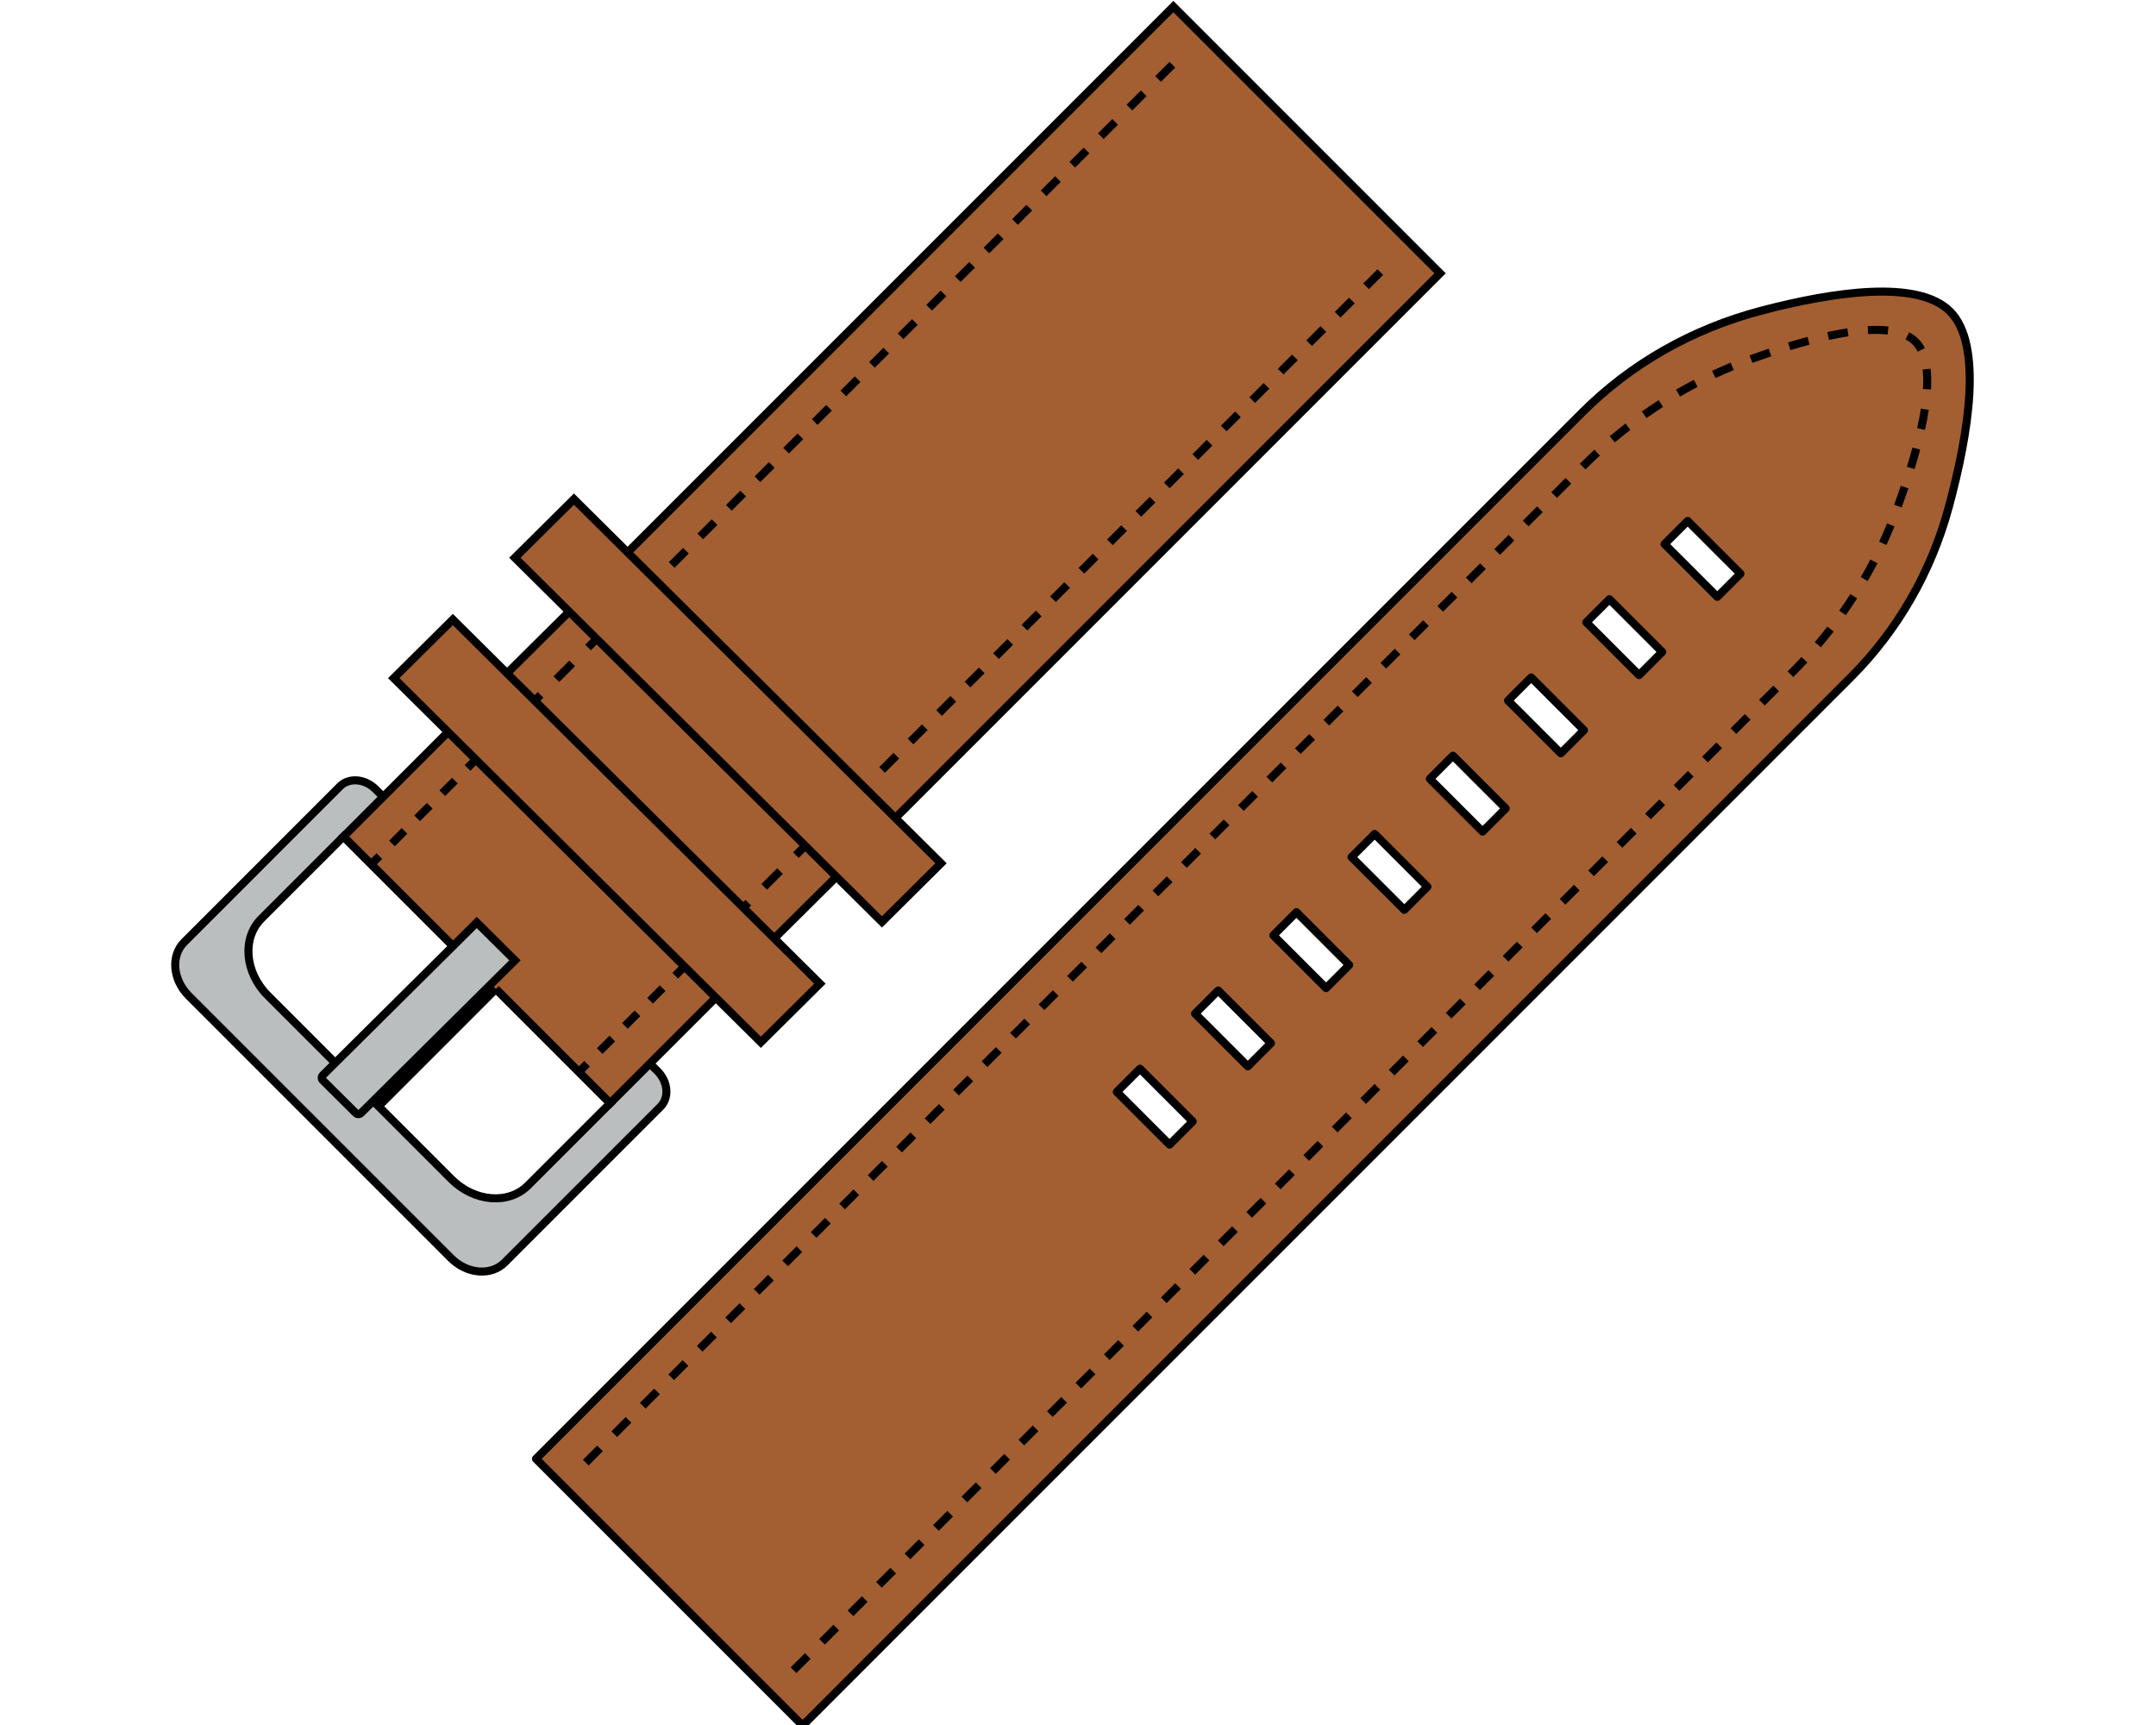 <svg xmlns="http://www.w3.org/2000/svg" xmlns:xlink="http://www.w3.org/1999/xlink" width="500" zoomAndPan="magnify" viewBox="0 0 375 300" height="400" preserveAspectRatio="xMidYMid meet" version="1.0"><defs><clipPath id="671959f5d1"><path d="M 28.793 115 L 136 115 L 136 241 L 28.793 241 Z M 28.793 115 " clip-rule="nonzero"/></clipPath></defs><path stroke-linecap="round" transform="matrix(0.175, 0, 0, 0.175, -5.875, -41.905)" fill-opacity="1" fill="#a35f31" fill-rule="nonzero" stroke-linejoin="round" d="M 1971.679 548.882 C 1939.646 516.863 1855.64 529.483 1784.421 548.144 C 1715.571 566.201 1654.59 600.927 1606.104 649.392 L 566.291 1689.223 L 831.341 1954.259 L 1872.964 912.639 C 1919.237 866.389 1952.88 808.526 1970.584 743.011 C 1990.211 670.425 2004.741 581.953 1971.679 548.882 Z M 1196 1376.974 L 1143.58 1324.548 L 1166.582 1301.546 L 1219.002 1353.972 Z M 1273.769 1299.197 L 1221.349 1246.771 L 1244.351 1223.769 L 1296.771 1276.195 Z M 1351.56 1221.42 L 1299.118 1168.994 L 1322.12 1145.992 L 1374.54 1198.44 Z M 1429.33 1143.665 L 1376.887 1091.24 L 1399.89 1068.238 L 1452.309 1120.663 Z M 1507.099 1065.888 L 1454.657 1013.463 L 1477.659 990.461 L 1530.101 1042.886 Z M 1584.868 988.111 L 1532.426 935.686 L 1555.428 912.684 L 1607.87 965.11 Z M 1662.637 910.357 L 1610.195 857.909 L 1633.197 834.929 L 1685.639 887.355 Z M 1740.406 832.58 L 1687.964 780.154 L 1710.966 757.152 L 1763.408 809.578 Z M 1740.406 832.58 " stroke="#000000" stroke-width="8" stroke-opacity="1" stroke-miterlimit="4"/><path stroke-linecap="butt" transform="matrix(0.175, 0, 0, 0.175, -5.875, -41.905)" fill-opacity="1" fill="#a35f31" fill-rule="nonzero" stroke-linejoin="miter" d="M 920.466 1055.439 L 1464.85 511.045 L 1199.8 246.009 L 655.416 790.38 " stroke="#000000" stroke-width="8" stroke-opacity="1" stroke-miterlimit="10"/><path stroke-linecap="butt" transform="matrix(0.124, -0.123, 0.124, 0.123, -95.141, 96.117)" fill-opacity="1" fill="#a35f31" fill-rule="nonzero" stroke-linejoin="miter" d="M 614.061 824.495 L 783.778 824.509 L 783.788 1199.336 L 614.07 1199.355 Z M 614.061 824.495 " stroke="#000000" stroke-width="8" stroke-opacity="1" stroke-miterlimit="10"/><path fill="#babebf" d="M 114.18 185.73 L 112.863 184.418 L 66.547 138.145 L 65.234 136.832 C 63.383 134.984 60.613 134.754 59.047 136.316 L 31.988 163.352 C 29.629 165.707 29.977 169.875 32.766 172.66 L 78.316 218.168 C 81.105 220.953 85.277 221.301 87.637 218.945 L 114.695 191.91 C 116.262 190.348 116.031 187.578 114.18 185.73 Z M 46.48 172.598 C 42.5 168.617 42.004 162.664 45.371 159.297 L 59.656 145.027 L 79.504 164.859 L 59.121 185.223 L 46.48 172.594 Z M 91.688 205.57 C 88.32 208.938 82.359 208.441 78.375 204.461 L 65.738 191.836 L 86.121 171.469 L 105.973 191.301 Z M 91.688 205.57 " fill-opacity="1" fill-rule="nonzero"/><g clip-path="url(#671959f5d1)"><path stroke-linecap="butt" transform="matrix(0.175, 0, 0, 0.175, -5.875, -41.905)" fill="none" stroke-linejoin="miter" d="M 687.025 1303.918 L 679.491 1296.4 L 414.442 1031.341 L 406.931 1023.823 C 396.335 1013.239 380.486 1011.919 371.522 1020.869 L 216.677 1175.729 C 203.175 1189.222 205.165 1213.096 221.125 1229.05 L 481.794 1489.723 C 497.754 1505.677 521.628 1507.668 535.13 1494.176 L 689.975 1339.316 C 698.939 1330.366 697.62 1314.502 687.025 1303.918 Z M 299.61 1228.692 C 276.831 1205.891 273.992 1171.791 293.261 1152.504 L 375.009 1070.766 L 488.589 1184.366 L 371.947 1301.009 L 299.61 1228.669 Z M 558.311 1417.563 C 539.042 1436.85 504.93 1434.009 482.129 1411.208 L 409.814 1338.891 L 526.457 1222.225 L 640.059 1335.825 Z M 558.311 1417.563 " stroke="#000000" stroke-width="8" stroke-opacity="1" stroke-miterlimit="10"/></g><path stroke-linecap="butt" transform="matrix(0.175, 0, 0, 0.175, -5.875, -41.905)" fill-opacity="1" fill="#a35f31" fill-rule="nonzero" stroke-linejoin="miter" d="M 526.479 1222.248 L 640.059 1335.825 L 757.439 1218.444 L 492.389 953.407 L 375.009 1070.789 L 488.612 1184.366 " stroke="#000000" stroke-width="8" stroke-opacity="1" stroke-miterlimit="10"/><path stroke-linecap="butt" transform="matrix(0.124, 0.123, -0.124, 0.123, 150.612, -86.867)" fill-opacity="1" fill="#a35f31" fill-rule="nonzero" stroke-linejoin="miter" d="M 501.201 910.768 L 1016.08 910.763 L 1016.088 993.629 L 501.21 993.634 Z M 501.201 910.768 " stroke="#000000" stroke-width="8" stroke-opacity="1" stroke-miterlimit="10"/><path stroke-linecap="butt" transform="matrix(0.124, 0.123, -0.124, 0.123, 159.293, -65.928)" fill-opacity="1" fill="#a35f31" fill-rule="nonzero" stroke-linejoin="miter" d="M 381.265 1030.694 L 896.159 1030.705 L 896.151 1113.555 L 381.257 1113.576 Z M 381.265 1030.694 " stroke="#000000" stroke-width="8" stroke-opacity="1" stroke-miterlimit="10"/><path stroke-linecap="butt" transform="matrix(0.124, 0.123, -0.124, 0.123, 172.86, -33.205)" fill-opacity="1" fill="#babebf" fill-rule="nonzero" stroke-linejoin="miter" d="M 424.506 1149.783 L 478.037 1149.793 L 478.046 1365.783 C 478.063 1367.76 476.435 1369.356 474.474 1369.355 L 428.091 1369.348 C 426.114 1369.363 424.5 1367.75 424.515 1365.773 Z M 424.506 1149.783 " stroke="#000000" stroke-width="8" stroke-opacity="1" stroke-miterlimit="10"/><path fill="#000000" d="M 100.383 185.742 L 101.621 184.508 L 102.609 185.496 L 101.371 186.73 Z M 100.383 185.742 " fill-opacity="1" fill-rule="nonzero"/><path fill="#000000" d="M 104.805 183.289 L 103.816 182.301 L 106.004 180.113 L 106.992 181.102 Z M 109.184 178.914 L 108.195 177.926 L 110.383 175.738 L 111.371 176.727 Z M 113.562 174.539 L 112.574 173.551 L 114.762 171.363 L 115.75 172.352 Z M 113.562 174.539 " fill-opacity="1" fill-rule="nonzero"/><path fill="#000000" d="M 116.949 169.195 L 118.184 167.961 L 119.172 168.945 L 117.938 170.18 Z M 116.949 169.195 " fill-opacity="1" fill-rule="nonzero"/><path fill="#000000" d="M 80.824 133.059 L 82.059 131.824 L 83.047 132.809 L 81.812 134.047 Z M 80.824 133.059 " fill-opacity="1" fill-rule="nonzero"/><path fill="#000000" d="M 68.668 147.188 L 67.68 146.199 L 69.867 144.012 L 70.859 145 Z M 73.047 142.812 L 72.059 141.824 L 74.246 139.637 L 75.238 140.625 Z M 77.426 138.438 L 76.438 137.449 L 78.625 135.262 L 79.617 136.25 Z M 77.426 138.438 " fill-opacity="1" fill-rule="nonzero"/><path fill="#000000" d="M 64.254 149.621 L 65.488 148.387 L 66.477 149.375 L 65.242 150.609 Z M 64.254 149.621 " fill-opacity="1" fill-rule="nonzero"/><path fill="#000000" d="M 101.777 112.117 L 103.016 110.883 L 104.004 111.871 L 102.766 113.105 Z M 101.777 112.117 " fill-opacity="1" fill-rule="nonzero"/><path fill="#000000" d="M 96.277 117.625 L 99.027 114.879 L 100.016 115.867 L 97.266 118.613 Z M 96.277 117.625 " fill-opacity="1" fill-rule="nonzero"/><path fill="#000000" d="M 92.297 121.59 L 93.531 120.355 L 94.52 121.344 L 93.285 122.578 Z M 92.297 121.59 " fill-opacity="1" fill-rule="nonzero"/><path fill="#000000" d="M 128.426 157.73 L 129.66 156.496 L 130.652 157.48 L 129.414 158.715 Z M 128.426 157.73 " fill-opacity="1" fill-rule="nonzero"/><path fill="#000000" d="M 132.418 153.746 L 135.172 150.996 L 136.16 151.98 L 133.406 154.73 Z M 132.418 153.746 " fill-opacity="1" fill-rule="nonzero"/><path fill="#000000" d="M 137.93 148.223 L 139.164 146.988 L 140.152 147.977 L 138.918 149.211 Z M 137.93 148.223 " fill-opacity="1" fill-rule="nonzero"/><path fill="#000000" d="M 153.918 134.395 L 152.93 133.406 L 155.406 130.934 L 156.395 131.922 Z M 158.871 129.445 L 157.883 128.457 L 160.359 125.984 L 161.348 126.973 Z M 163.824 124.5 L 162.836 123.512 L 165.312 121.039 L 166.301 122.027 Z M 168.777 119.551 L 167.789 118.562 L 170.262 116.09 L 171.254 117.078 Z M 173.73 114.605 L 172.738 113.617 L 175.215 111.141 L 176.203 112.129 Z M 178.68 109.656 L 177.691 108.668 L 180.168 106.195 L 181.156 107.184 Z M 183.633 104.711 L 182.645 103.723 L 185.121 101.246 L 186.109 102.234 Z M 188.582 99.762 L 187.594 98.773 L 190.07 96.301 L 191.059 97.289 Z M 193.535 94.812 L 192.547 93.824 L 195.023 91.352 L 196.012 92.34 Z M 198.488 89.867 L 197.5 88.879 L 199.977 86.406 L 200.965 87.395 Z M 203.438 84.918 L 202.449 83.93 L 204.926 81.457 L 205.914 82.445 Z M 208.391 79.973 L 207.402 78.984 L 209.879 76.508 L 210.867 77.496 Z M 213.344 75.023 L 212.355 74.035 L 214.832 71.562 L 215.82 72.551 Z M 218.297 70.078 L 217.309 69.09 L 219.781 66.613 L 220.773 67.602 Z M 223.246 65.129 L 222.258 64.141 L 224.734 61.668 L 225.723 62.656 Z M 228.199 60.18 L 227.211 59.191 L 229.688 56.719 L 230.676 57.707 Z M 233.152 55.234 L 232.16 54.246 L 234.637 51.773 L 235.629 52.762 Z M 238.102 50.285 L 237.113 49.297 L 239.59 46.824 L 240.578 47.812 Z M 238.102 50.285 " fill-opacity="1" fill-rule="nonzero"/><path fill="#000000" d="M 117.316 98.758 L 116.328 97.77 L 118.816 95.285 L 119.805 96.273 Z M 122.293 93.785 L 121.305 92.797 L 123.793 90.312 L 124.781 91.301 Z M 127.27 88.812 L 126.281 87.824 L 128.77 85.34 L 129.758 86.328 Z M 132.246 83.844 L 131.258 82.855 L 133.746 80.367 L 134.734 81.355 Z M 137.223 78.871 L 136.234 77.883 L 138.723 75.395 L 139.711 76.383 Z M 142.199 73.898 L 141.211 72.91 L 143.699 70.426 L 144.691 71.41 Z M 147.18 68.926 L 146.188 67.938 L 148.676 65.453 L 149.668 66.441 Z M 152.156 63.953 L 151.164 62.965 L 153.652 60.48 L 154.645 61.469 Z M 157.133 58.98 L 156.141 57.992 L 158.629 55.508 L 159.621 56.496 Z M 162.109 54.012 L 161.117 53.023 L 163.609 50.535 L 164.598 51.523 Z M 167.086 49.039 L 166.098 48.051 L 168.586 45.562 L 169.574 46.551 Z M 172.062 44.066 L 171.074 43.078 L 173.562 40.594 L 174.551 41.582 Z M 177.039 39.094 L 176.051 38.105 L 178.539 35.621 L 179.527 36.609 Z M 182.016 34.121 L 181.027 33.133 L 183.516 30.648 L 184.504 31.637 Z M 186.992 29.148 L 186.004 28.164 L 188.492 25.676 L 189.48 26.664 Z M 191.969 24.18 L 190.98 23.191 L 193.469 20.703 L 194.457 21.691 Z M 196.945 19.207 L 195.957 18.219 L 198.445 15.73 L 199.434 16.719 Z M 201.922 14.234 L 200.934 13.246 L 203.422 10.762 L 204.41 11.75 Z M 201.922 14.234 " fill-opacity="1" fill-rule="nonzero"/><path fill="#000000" d="M 138.516 290.969 L 137.523 289.98 L 140 287.508 L 140.988 288.496 Z M 143.469 286.02 L 142.48 285.031 L 144.957 282.559 L 145.945 283.547 Z M 148.422 281.07 L 147.434 280.082 L 149.91 277.609 L 150.898 278.598 Z M 153.375 276.121 L 152.387 275.133 L 154.863 272.66 L 155.852 273.645 Z M 158.332 271.172 L 157.34 270.184 L 159.816 267.711 L 160.805 268.695 Z M 163.285 266.223 L 162.297 265.234 L 164.77 262.762 L 165.762 263.746 Z M 168.238 261.273 L 167.25 260.285 L 169.727 257.809 L 170.715 258.797 Z M 173.191 256.324 L 172.203 255.336 L 174.68 252.859 L 175.668 253.848 Z M 102.379 254.863 L 101.391 253.875 L 103.867 251.398 L 104.855 252.387 Z M 178.145 251.375 L 177.156 250.387 L 179.633 247.91 L 180.621 248.898 Z M 107.336 249.914 L 106.344 248.926 L 108.82 246.449 L 109.809 247.438 Z M 183.102 246.426 L 182.113 245.438 L 184.586 242.961 L 185.578 243.949 Z M 112.289 244.965 L 111.301 243.977 L 113.773 241.5 L 114.766 242.488 Z M 188.055 241.477 L 187.066 240.488 L 189.543 238.012 L 190.531 239 Z M 117.242 240.016 L 116.254 239.027 L 118.73 236.551 L 119.719 237.539 Z M 193.008 236.527 L 192.02 235.539 L 194.496 233.062 L 195.484 234.051 Z M 122.195 235.066 L 121.207 234.078 L 123.684 231.602 L 124.672 232.59 Z M 197.961 231.578 L 196.973 230.59 L 199.449 228.113 L 200.438 229.102 Z M 127.148 230.117 L 126.16 229.129 L 128.637 226.652 L 129.625 227.641 Z M 202.918 226.629 L 201.926 225.641 L 204.402 223.164 L 205.395 224.152 Z M 132.105 225.168 L 131.113 224.18 L 133.59 221.703 L 134.582 222.691 Z M 207.871 221.68 L 206.883 220.691 L 209.359 218.215 L 210.348 219.203 Z M 137.059 220.219 L 136.07 219.23 L 138.547 216.754 L 139.535 217.742 Z M 212.824 216.73 L 211.836 215.742 L 214.312 213.266 L 215.301 214.254 Z M 142.012 215.27 L 141.023 214.281 L 143.5 211.805 L 144.488 212.793 Z M 217.777 211.781 L 216.789 210.793 L 219.266 208.316 L 220.254 209.305 Z M 146.965 210.32 L 145.977 209.332 L 148.453 206.855 L 149.441 207.844 Z M 222.734 206.832 L 221.742 205.844 L 224.219 203.367 L 225.207 204.355 Z M 151.922 205.371 L 150.93 204.383 L 153.406 201.906 L 154.398 202.895 Z M 227.688 201.883 L 226.699 200.895 L 229.176 198.418 L 230.164 199.406 Z M 156.875 200.418 L 155.887 199.434 L 158.363 196.957 L 159.352 197.945 Z M 232.641 196.934 L 231.652 195.945 L 234.129 193.469 L 235.117 194.457 Z M 161.828 195.469 L 160.84 194.484 L 163.316 192.008 L 164.305 192.996 Z M 237.594 191.984 L 236.605 190.996 L 239.082 188.52 L 240.07 189.508 Z M 166.781 190.52 L 165.793 189.531 L 168.27 187.059 L 169.258 188.047 Z M 242.551 187.035 L 241.559 186.047 L 244.035 183.57 L 245.023 184.559 Z M 171.738 185.57 L 170.746 184.582 L 173.223 182.109 L 174.211 183.098 Z M 247.504 182.082 L 246.516 181.098 L 248.988 178.621 L 249.98 179.609 Z M 176.691 180.621 L 175.703 179.633 L 178.18 177.16 L 179.168 178.148 Z M 252.457 177.133 L 251.469 176.148 L 253.945 173.672 L 254.934 174.66 Z M 181.645 175.672 L 180.656 174.684 L 183.133 172.211 L 184.121 173.199 Z M 257.41 172.184 L 256.422 171.199 L 258.898 168.723 L 259.887 169.711 Z M 186.598 170.723 L 185.609 169.734 L 188.086 167.262 L 189.074 168.25 Z M 262.363 167.234 L 261.375 166.246 L 263.852 163.773 L 264.84 164.762 Z M 191.555 165.773 L 190.562 164.785 L 193.039 162.312 L 194.027 163.301 Z M 267.32 162.285 L 266.332 161.297 L 268.805 158.824 L 269.797 159.812 Z M 196.508 160.824 L 195.52 159.836 L 197.992 157.363 L 198.984 158.352 Z M 272.273 157.336 L 271.285 156.348 L 273.762 153.875 L 274.75 154.863 Z M 201.461 155.875 L 200.473 154.887 L 202.949 152.414 L 203.938 153.402 Z M 277.227 152.387 L 276.238 151.398 L 278.715 148.926 L 279.703 149.914 Z M 206.414 150.926 L 205.426 149.938 L 207.902 147.465 L 208.891 148.453 Z M 282.18 147.438 L 281.191 146.449 L 283.668 143.977 L 284.656 144.965 Z M 211.367 145.977 L 210.379 144.988 L 212.855 142.516 L 213.844 143.504 Z M 287.137 142.488 L 286.145 141.5 L 288.621 139.027 L 289.613 140.016 Z M 216.324 141.027 L 215.336 140.039 L 217.809 137.566 L 218.801 138.555 Z M 292.09 137.539 L 291.102 136.551 L 293.578 134.078 L 294.566 135.066 Z M 221.277 136.078 L 220.289 135.09 L 222.766 132.617 L 223.754 133.605 Z M 297.043 132.59 L 296.055 131.602 L 298.531 129.129 L 299.52 130.117 Z M 226.23 131.129 L 225.242 130.141 L 227.719 127.668 L 228.707 128.656 Z M 301.996 127.641 L 301.008 126.652 L 303.484 124.18 L 304.473 125.168 Z M 231.184 126.18 L 230.195 125.191 L 232.672 122.719 L 233.66 123.707 Z M 306.953 122.691 L 305.961 121.703 L 308.438 119.23 L 309.426 120.219 Z M 236.141 121.23 L 235.148 120.242 L 237.625 117.77 L 238.617 118.758 Z M 311.906 117.742 L 310.918 116.754 L 311.328 116.344 C 312.008 115.664 312.684 114.965 313.336 114.262 L 314.359 115.215 C 313.695 115.93 313.008 116.641 312.316 117.332 L 311.902 117.742 Z M 241.094 116.281 L 240.105 115.293 L 242.582 112.82 L 243.57 113.809 Z M 316.711 112.574 L 315.645 111.668 C 316.391 110.793 317.129 109.887 317.836 108.977 L 318.938 109.836 C 318.223 110.762 317.473 111.68 316.711 112.574 Z M 246.047 111.332 L 245.059 110.344 L 247.535 107.871 L 248.523 108.859 Z M 321.043 107 L 319.898 106.191 C 320.566 105.254 321.219 104.285 321.84 103.316 L 323.016 104.07 C 322.383 105.059 321.719 106.043 321.043 107 Z M 251 106.387 L 250.012 105.398 L 252.488 102.922 L 253.477 103.91 Z M 255.953 101.438 L 254.965 100.449 L 257.441 97.973 L 258.43 98.961 Z M 324.855 101.059 L 323.648 100.355 C 324.227 99.359 324.785 98.336 325.316 97.316 L 326.555 97.961 C 326.016 99 325.445 100.043 324.855 101.059 Z M 260.906 96.488 L 259.918 95.5 L 262.395 93.023 L 263.383 94.012 Z M 328.113 94.789 L 326.844 94.207 C 327.324 93.16 327.789 92.09 328.223 91.023 L 329.516 91.551 C 329.074 92.637 328.602 93.727 328.113 94.789 Z M 265.863 91.539 L 264.871 90.551 L 267.348 88.074 L 268.34 89.062 Z M 330.77 88.254 L 329.457 87.777 C 329.863 86.66 330.25 85.555 330.605 84.488 L 331.93 84.934 C 331.57 86.008 331.18 87.125 330.77 88.254 Z M 270.816 86.59 L 269.828 85.602 L 272.305 83.125 L 273.293 84.113 Z M 275.77 81.641 L 274.781 80.652 L 274.887 80.547 C 275.68 79.75 276.504 78.965 277.328 78.203 L 278.277 79.234 C 277.465 79.98 276.656 80.754 275.875 81.535 Z M 333.008 81.582 L 331.672 81.172 C 332.023 80.027 332.344 78.902 332.633 77.832 L 333.984 78.195 C 333.691 79.281 333.363 80.422 333.008 81.582 Z M 280.879 76.941 L 279.977 75.871 C 280.875 75.117 281.801 74.371 282.727 73.656 L 283.582 74.762 C 282.668 75.465 281.762 76.199 280.879 76.941 Z M 334.824 74.766 L 333.457 74.465 C 333.723 73.277 333.938 72.133 334.102 71.07 L 335.48 71.281 C 335.316 72.375 335.094 73.547 334.824 74.766 Z M 286.379 72.707 L 285.57 71.562 C 286.531 70.887 287.52 70.227 288.504 69.598 L 289.258 70.773 C 288.289 71.395 287.32 72.043 286.379 72.707 Z M 292.223 68.965 L 291.523 67.758 C 292.535 67.172 293.578 66.598 294.617 66.055 L 295.266 67.293 C 294.242 67.828 293.219 68.391 292.223 68.965 Z M 335.867 67.734 L 334.469 67.656 C 334.496 67.18 334.512 66.715 334.512 66.277 C 334.512 65.566 334.477 64.895 334.406 64.277 L 335.797 64.121 C 335.871 64.789 335.91 65.512 335.91 66.277 C 335.91 66.742 335.895 67.23 335.867 67.734 Z M 298.379 65.758 L 297.789 64.492 C 298.852 63.996 299.938 63.52 301.023 63.07 L 301.555 64.359 C 300.492 64.801 299.422 65.27 298.379 65.758 Z M 304.793 63.109 L 304.316 61.797 C 305.449 61.391 306.566 61 307.641 60.641 L 308.086 61.961 C 307.023 62.32 305.914 62.707 304.797 63.109 Z M 333.555 61.16 C 333.309 60.676 333.008 60.254 332.668 59.914 C 332.328 59.574 331.914 59.277 331.434 59.031 L 332.07 57.789 C 332.68 58.102 333.215 58.484 333.656 58.926 C 334.105 59.371 334.488 59.91 334.805 60.527 L 333.559 61.16 Z M 311.402 60.898 L 310.996 59.562 C 312.164 59.207 313.305 58.879 314.391 58.59 L 314.75 59.938 C 313.68 60.227 312.555 60.547 311.406 60.898 Z M 318.121 59.113 L 317.824 57.75 C 319.043 57.484 320.215 57.266 321.309 57.098 L 321.52 58.477 C 320.457 58.641 319.312 58.855 318.121 59.117 Z M 328.312 58.176 C 327.32 58.062 326.184 58.039 324.934 58.109 L 324.859 56.711 C 326.188 56.641 327.398 56.664 328.477 56.789 L 328.316 58.176 Z M 328.312 58.176 " fill-opacity="1" fill-rule="nonzero"/></svg>